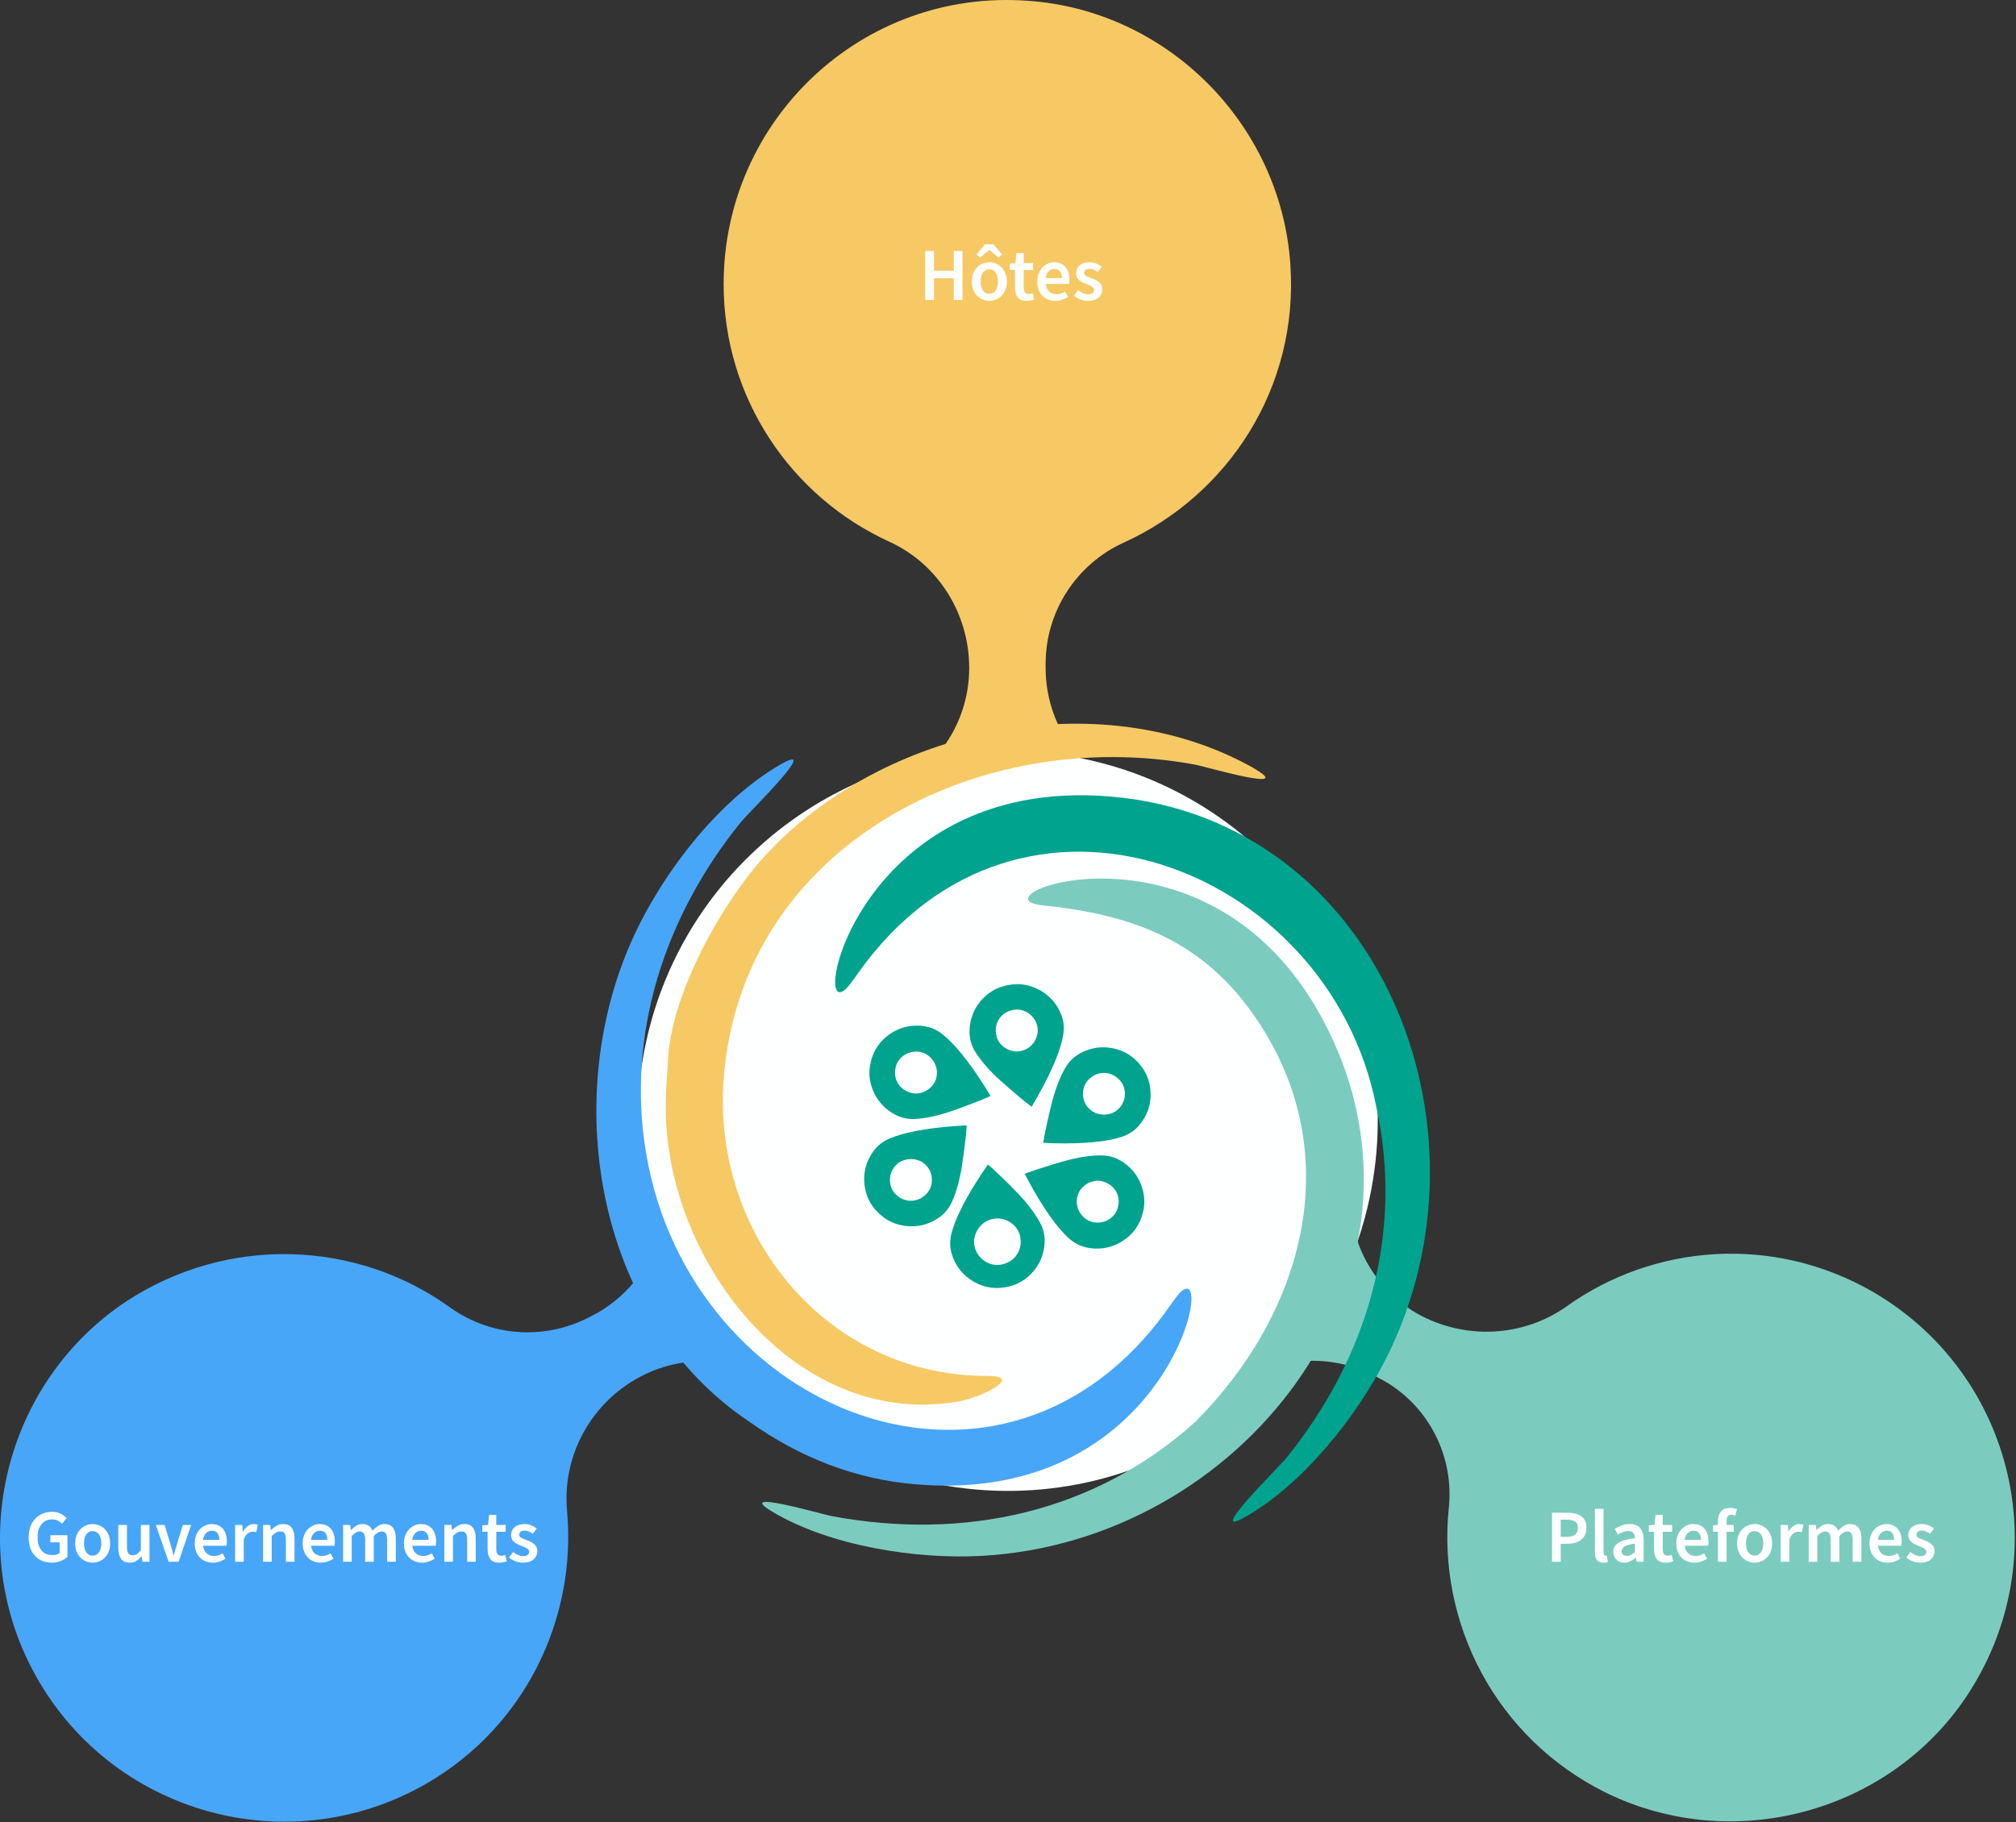 <svg width="1075" height="972" viewBox="0 0 1075 972" fill="none" xmlns="http://www.w3.org/2000/svg">
<rect x="0" y="0" width="1075" height="972" fill="#333333" stroke="none"/>
<path d="M557.566 356.262V353.972C557.566 326.035 574.049 300.846 599.232 289.396C654.634 264.207 692.637 206.959 688.058 141.009C683.022 66.358 622.583 5.445 547.951 0.408C459.583 -6.004 385.866 64.067 385.866 151.543C385.866 212.455 422.037 265.123 474.234 288.938C500.333 300.846 516.816 327.409 516.816 356.262C516.816 385.573 498.959 412.136 471.487 422.212C430.737 437.326 396.855 466.637 375.335 503.733L536.962 597.162L698.589 503.733C677.07 466.637 643.187 437.326 602.437 422.212C575.423 412.136 557.566 385.573 557.566 356.262Z" fill="#F6C964"/>
<path d="M318.438 700.331L316.605 701.248C292.325 714.991 262.547 713.617 239.64 697.125C190.621 661.849 121.902 658.184 66.927 694.376C4.622 736.065 -17.826 818.528 15.159 886.33C54.1 966.044 151.68 994.906 227.271 951.384C280.413 920.69 307.443 862.966 302.403 806.158C299.655 777.296 314.315 749.809 339.053 735.607C364.25 720.947 396.319 723.238 418.767 742.021C452.21 769.508 494.358 784.626 537.422 784.626V597.711L375.703 504.254C354.172 541.362 345.925 585.342 353.255 628.406C357.837 656.81 344.093 685.671 318.438 700.331Z" fill="#47A6F8"/>
<path d="M735.826 735.353L737.659 736.269C761.939 750.013 775.683 777.043 772.476 804.988C766.521 865.461 797.215 926.85 856.313 956.17C923.658 989.155 1006.58 967.165 1048.27 905.318C1097.75 831.56 1074.38 733.063 998.79 689.083C945.648 658.388 881.968 663.428 835.24 696.871C811.875 713.363 780.723 714.738 755.526 700.536C730.329 685.876 716.127 657.014 721.166 628.152C728.496 585.088 720.25 541.108 698.718 504L537 597.458V784.373C580.064 784.373 622.211 769.254 655.654 741.767C678.561 722.984 710.171 720.693 735.826 735.353Z" fill="#7BCCBF"/>
<path d="M732.042 629.775C749.676 522.229 676.788 420.751 569.242 403.118C461.696 385.484 360.218 458.372 342.585 565.918C324.951 673.464 397.839 774.941 505.385 792.575C612.93 810.209 714.408 737.321 732.042 629.775Z" fill="#FEFFFF"/>
<path fill-rule="evenodd" clip-rule="evenodd" d="M733.707 589.473C708.331 462.13 543.615 397.189 457.335 519.342C455.951 521.303 454.682 523.148 453.298 524.878C429.883 555.561 453.067 412.992 592.522 424.872C733.938 436.984 801.185 599.623 739.59 723.621C723.903 755.111 694.95 791.561 664.037 809.094C642.006 821.667 681.455 783.141 685.838 777.719C729.324 723.968 748.818 657.758 733.707 589.473Z" fill="#00A38E"/>
<path fill-rule="evenodd" clip-rule="evenodd" d="M399.776 758.456C318.918 704.589 298.386 588.781 336.566 502.386C352.138 467.089 382.59 426.949 416.502 407.57C438.533 395.113 399.084 433.408 394.701 438.945C354.676 488.544 333.798 551.293 344.525 615.08C367.94 754.304 535.655 821.667 623.319 697.207C624.703 695.246 625.972 693.401 627.356 691.67C650.772 660.873 627.702 803.672 488.132 791.676C455.489 788.908 426.421 777.258 399.776 758.456Z" fill="#47A6F8"/>
<path fill-rule="evenodd" clip-rule="evenodd" d="M637.276 758.457C694.142 701.591 718.019 618.887 672.688 547.602C644.774 503.655 607.401 488.429 558.033 483.123C556.879 483.008 555.841 482.892 554.918 482.777C516.623 477.586 652.156 427.18 710.637 554.408C769.926 683.366 661.73 822.128 523.544 829.857C488.478 831.818 442.34 824.551 411.888 806.326C390.549 793.638 438.533 807.825 444.07 808.748C513.97 821.667 583.525 806.903 637.276 758.457Z" fill="#7BCCBF"/>
<path fill-rule="evenodd" clip-rule="evenodd" d="M356.054 569.056C356.054 533.184 384.314 481.969 408.537 455.786C471.286 388.192 585.134 364.085 666.569 408.609C667.607 409.185 668.53 409.647 669.337 410.223C690.676 422.912 642.692 408.839 637.155 407.801C521.808 386.577 395.618 450.941 385.929 574.939C379.355 658.335 440.719 733.888 526.422 733.888C546.723 733.888 522.731 745.538 511.081 747.499C427.108 762.148 358.938 678.175 355.132 597.432C354.786 587.973 355.132 578.63 356.054 569.056Z" fill="#F6C964"/>
<path d="M498.93 575.999C496.973 581.276 490.662 584.637 485.076 582.658C478.922 580.679 475.861 574.617 477.849 568.367C479.679 562.651 486.401 559.447 492.239 561.52C497.162 563.279 501.328 569.467 498.93 575.999ZM528.089 584.385C523.955 577.507 520.042 571.602 516.097 566.357C512.689 561.834 508.492 556.589 503.158 552.129C499.845 549.366 496.31 547.764 492.334 547.261C491.135 547.104 489.967 547.041 488.831 547.041C483.687 547.041 478.922 548.518 474.599 551.47C468.697 555.521 465.068 561.238 463.901 568.524C463.301 572.199 463.585 575.905 464.784 579.58C466.52 585.013 469.739 589.411 474.315 592.677C478.796 595.881 483.498 597.2 488.673 596.791C494.543 596.32 500.571 594.97 507.64 592.551C511.9 591.107 516.192 589.442 520.326 587.84L522.629 586.961C523.986 586.427 525.312 585.861 526.7 585.233C527.205 585.013 527.679 584.794 528.184 584.574C528.152 584.479 528.12 584.417 528.089 584.385Z" fill="#00A38E"/>
<path d="M493.562 637.214C488.892 641.673 482.107 641.548 477.499 636.868C473.302 632.597 473.618 625.184 478.194 621.007C482.044 617.521 489.491 616.736 494.162 621.918C497.917 626.095 497.949 633.225 493.562 637.214ZM515.306 600.247C507.227 600.655 500.126 601.314 493.657 602.319C488.04 603.199 481.444 604.424 474.975 606.999C470.967 608.601 467.874 610.957 465.571 614.223C461.784 619.562 460.269 625.467 460.963 631.811C461.784 638.91 465.16 644.751 471.062 649.211C474.028 651.473 477.468 652.949 481.286 653.64C486.935 654.645 492.332 653.923 497.381 651.41C502.304 648.96 505.712 645.474 507.763 640.7C510.098 635.329 511.708 629.424 512.907 622.044C513.601 617.678 514.138 613.187 514.674 608.884L514.99 606.245C515.179 604.769 515.274 603.325 515.369 601.754C515.4 601.252 515.432 600.749 515.463 600.215C515.432 600.247 515.369 600.247 515.306 600.247Z" fill="#00A38E"/>
<path d="M543.677 560.704C538.091 561.521 532.095 557.595 531.18 551.784C529.98 545.44 533.862 539.881 540.331 538.656C546.264 537.525 552.292 541.859 553.238 547.984C554.059 553.072 550.588 559.699 543.677 560.704ZM565.893 541.2C563.495 535.138 559.392 530.584 553.68 527.695C550.02 525.841 546.264 524.931 542.383 524.931C539.479 524.931 536.513 525.465 533.515 526.501C529.98 527.726 526.856 529.767 524.174 532.531C520.198 536.646 517.862 541.577 517.168 547.105C516.505 552.57 517.578 557.312 520.419 561.615C523.637 566.515 527.708 571.132 533.231 576.157C536.513 579.141 539.984 582.061 543.329 584.888L545.349 586.584C546.485 587.558 547.684 588.469 548.947 589.411C549.325 589.694 549.736 590.008 550.114 590.29C550.146 590.227 550.177 590.196 550.209 590.133C554.343 583.192 557.657 576.942 560.402 571.037C562.769 565.886 565.388 559.699 566.777 552.915C567.629 548.738 567.345 544.875 565.893 541.2Z" fill="#00A38E"/>
<path d="M595.366 592.395C591.201 595.504 583.69 595.567 579.556 589.976C576.211 585.453 576.873 578.355 581.607 574.806C586.656 570.786 593.441 571.603 597.544 576.691C601.362 581.339 600.321 588.688 595.366 592.395ZM605.149 564.976C602.404 562.463 599.122 560.641 595.398 559.605C589.875 558.066 584.416 558.286 579.177 560.296C574.033 562.274 570.309 565.447 567.816 569.969C564.976 575.12 562.799 580.868 560.905 588.06C559.801 592.3 558.854 596.666 557.939 600.875L557.339 603.607C557.024 605.021 556.803 606.465 556.55 608.004C556.456 608.507 556.393 609.041 556.298 609.575C556.361 609.575 556.424 609.575 556.456 609.575C564.534 609.952 571.635 609.952 578.199 609.543C583.879 609.198 590.601 608.601 597.26 606.654C601.394 605.429 604.676 603.387 607.295 600.372C611.555 595.441 613.67 589.693 613.543 583.318C613.417 576.125 610.609 569.969 605.149 564.976Z" fill="#00A38E"/>
<path d="M595.653 645.286C593.475 650.877 586.564 653.672 580.884 651.222C576.087 649.181 572.3 642.742 575.109 636.398C577.381 631.247 583.882 628.295 589.341 630.588C595.337 632.943 598.02 639.162 595.653 645.286ZM609.412 634.859C607.992 629.331 605.089 624.746 600.702 621.228C596.536 617.867 592.087 616.234 587.101 616.234C586.943 616.234 586.785 616.234 586.627 616.234C580.726 616.36 574.635 617.333 567.44 619.312C563.085 620.506 558.73 621.888 554.502 623.238L552.135 624.023C550.715 624.463 549.326 624.997 547.875 625.531C547.401 625.719 546.928 625.876 546.423 626.065C546.454 626.128 546.486 626.159 546.486 626.222C550.21 633.383 553.744 639.507 557.373 644.972C560.498 649.684 564.379 655.18 569.397 659.954C572.521 662.938 575.961 664.728 579.906 665.482C586.343 666.707 592.402 665.639 597.893 662.372C604.047 658.698 607.992 653.201 609.633 645.977C610.453 642.334 610.359 638.597 609.412 634.859Z" fill="#00A38E"/>
<path d="M533.008 674.62C526.381 675.405 520.006 670.129 519.438 663.282C518.965 657.534 523.32 650.467 531.051 649.902C537.3 649.431 543.643 654.236 544.179 660.769C545 667.867 540.235 673.741 533.008 674.62ZM554.404 651.818C551.532 646.698 547.808 641.799 542.664 636.397C539.603 633.162 536.353 630.021 533.197 626.974L531.304 625.153C530.199 624.085 529.063 623.08 527.864 622.043C527.517 621.729 527.17 621.446 526.791 621.101C526.759 621.164 526.728 621.195 526.696 621.258C522.089 627.917 518.302 633.915 515.178 639.6C512.464 644.563 509.403 650.562 507.541 657.22C506.373 661.366 506.373 665.229 507.572 669.029C509.529 675.248 513.284 680.053 518.775 683.351C524.929 687.026 531.651 687.905 538.814 685.99C542.412 685.016 545.694 683.194 548.566 680.619C552.826 676.787 555.508 672.076 556.581 666.58C557.654 661.146 556.929 656.341 554.404 651.818Z" fill="#00A38E"/>
<path d="M493.367 160V133.84H498.007V144.36H508.607V133.84H513.247V160H508.607V148.4H498.007V160H493.367ZM527.53 160.48C525.904 160.48 524.384 160.08 522.97 159.28C521.557 158.453 520.41 157.28 519.53 155.76C518.65 154.213 518.21 152.36 518.21 150.2C518.21 148.013 518.65 146.16 519.53 144.64C520.41 143.093 521.557 141.92 522.97 141.12C524.384 140.293 525.904 139.88 527.53 139.88C529.184 139.88 530.717 140.293 532.13 141.12C533.544 141.92 534.69 143.093 535.57 144.64C536.45 146.16 536.89 148.013 536.89 150.2C536.89 152.36 536.45 154.213 535.57 155.76C534.69 157.28 533.544 158.453 532.13 159.28C530.717 160.08 529.184 160.48 527.53 160.48ZM527.53 156.72C528.97 156.72 530.104 156.12 530.93 154.92C531.757 153.72 532.17 152.147 532.17 150.2C532.17 148.227 531.757 146.64 530.93 145.44C530.104 144.24 528.97 143.64 527.53 143.64C526.09 143.64 524.957 144.24 524.13 145.44C523.33 146.64 522.93 148.227 522.93 150.2C522.93 152.147 523.33 153.72 524.13 154.92C524.957 156.12 526.09 156.72 527.53 156.72ZM520.77 135.72L525.21 130.32H529.85L534.29 135.72L532.49 137.44L527.61 133.32H527.45L522.57 137.44L520.77 135.72ZM547.465 160.48C545.198 160.48 543.585 159.827 542.625 158.52C541.692 157.187 541.225 155.467 541.225 153.36V144H538.425V140.56L541.465 140.36L542.025 135H545.865V140.36H550.865V144H545.865V153.36C545.865 155.653 546.785 156.8 548.625 156.8C548.972 156.8 549.332 156.76 549.705 156.68C550.078 156.573 550.398 156.467 550.665 156.36L551.465 159.76C550.932 159.947 550.318 160.107 549.625 160.24C548.958 160.4 548.238 160.48 547.465 160.48ZM562.773 160.48C560.96 160.48 559.32 160.08 557.853 159.28C556.386 158.453 555.226 157.28 554.373 155.76C553.52 154.213 553.093 152.36 553.093 150.2C553.093 148.067 553.52 146.227 554.373 144.68C555.253 143.133 556.386 141.947 557.773 141.12C559.16 140.293 560.613 139.88 562.133 139.88C563.92 139.88 565.413 140.28 566.613 141.08C567.813 141.853 568.72 142.947 569.333 144.36C569.946 145.747 570.253 147.36 570.253 149.2C570.253 150.16 570.186 150.907 570.053 151.44H557.573C557.786 153.173 558.413 154.52 559.453 155.48C560.493 156.44 561.8 156.92 563.373 156.92C564.226 156.92 565.013 156.8 565.733 156.56C566.48 156.293 567.213 155.933 567.933 155.48L569.493 158.36C568.56 158.973 567.52 159.48 566.373 159.88C565.226 160.28 564.026 160.48 562.773 160.48ZM557.533 148.32H566.253C566.253 146.8 565.92 145.613 565.253 144.76C564.586 143.88 563.586 143.44 562.253 143.44C561.106 143.44 560.08 143.867 559.173 144.72C558.293 145.547 557.746 146.747 557.533 148.32ZM580.127 160.48C578.793 160.48 577.46 160.227 576.127 159.72C574.793 159.187 573.647 158.533 572.687 157.76L574.847 154.8C575.727 155.467 576.607 156 577.487 156.4C578.367 156.8 579.3 157 580.287 157C581.353 157 582.14 156.773 582.647 156.32C583.153 155.867 583.407 155.307 583.407 154.64C583.407 154.08 583.193 153.627 582.767 153.28C582.367 152.907 581.847 152.587 581.207 152.32C580.567 152.027 579.9 151.747 579.207 151.48C578.353 151.16 577.5 150.773 576.647 150.32C575.82 149.84 575.14 149.24 574.607 148.52C574.073 147.773 573.807 146.853 573.807 145.76C573.807 144.027 574.447 142.613 575.727 141.52C577.007 140.427 578.74 139.88 580.927 139.88C582.313 139.88 583.553 140.12 584.647 140.6C585.74 141.08 586.687 141.627 587.487 142.24L585.367 145.04C584.673 144.533 583.967 144.133 583.247 143.84C582.553 143.52 581.82 143.36 581.047 143.36C580.06 143.36 579.327 143.573 578.847 144C578.367 144.4 578.127 144.907 578.127 145.52C578.127 146.293 578.527 146.88 579.327 147.28C580.127 147.68 581.06 148.067 582.127 148.44C583.033 148.76 583.913 149.16 584.767 149.64C585.62 150.093 586.327 150.693 586.887 151.44C587.473 152.187 587.767 153.173 587.767 154.4C587.767 156.08 587.113 157.52 585.807 158.72C584.5 159.893 582.607 160.48 580.127 160.48Z" fill="white"/>
<path d="M27.593 833.48C25.246 833.48 23.139 832.96 21.273 831.92C19.406 830.88 17.939 829.36 16.872 827.36C15.806 825.333 15.273 822.88 15.273 820C15.273 817.147 15.819 814.707 16.913 812.68C18.006 810.627 19.486 809.067 21.352 808C23.219 806.907 25.312 806.36 27.633 806.36C29.499 806.36 31.073 806.707 32.352 807.4C33.659 808.067 34.726 808.827 35.553 809.68L33.072 812.68C32.406 812.04 31.659 811.507 30.832 811.08C30.032 810.627 29.019 810.4 27.793 810.4C25.473 810.4 23.593 811.253 22.152 812.96C20.739 814.64 20.032 816.947 20.032 819.88C20.032 822.867 20.712 825.213 22.073 826.92C23.433 828.6 25.419 829.44 28.032 829.44C28.779 829.44 29.486 829.347 30.152 829.16C30.819 828.947 31.366 828.653 31.793 828.28V822.64H26.832V818.84H35.953V830.36C35.072 831.24 33.899 831.987 32.432 832.6C30.992 833.187 29.379 833.48 27.593 833.48ZM49.39 833.48C47.763 833.48 46.243 833.08 44.83 832.28C43.416 831.453 42.27 830.28 41.39 828.76C40.51 827.213 40.07 825.36 40.07 823.2C40.07 821.013 40.51 819.16 41.39 817.64C42.27 816.093 43.416 814.92 44.83 814.12C46.243 813.293 47.763 812.88 49.39 812.88C51.043 812.88 52.576 813.293 53.99 814.12C55.403 814.92 56.55 816.093 57.43 817.64C58.31 819.16 58.75 821.013 58.75 823.2C58.75 825.36 58.31 827.213 57.43 828.76C56.55 830.28 55.403 831.453 53.99 832.28C52.576 833.08 51.043 833.48 49.39 833.48ZM49.39 829.72C50.83 829.72 51.963 829.12 52.79 827.92C53.616 826.72 54.03 825.147 54.03 823.2C54.03 821.227 53.616 819.64 52.79 818.44C51.963 817.24 50.83 816.64 49.39 816.64C47.95 816.64 46.816 817.24 45.99 818.44C45.19 819.64 44.79 821.227 44.79 823.2C44.79 825.147 45.19 826.72 45.99 827.92C46.816 829.12 47.95 829.72 49.39 829.72ZM69.143 833.48C67.036 833.48 65.503 832.8 64.543 831.44C63.583 830.08 63.103 828.16 63.103 825.68V813.36H67.703V825.08C67.703 826.707 67.943 827.853 68.423 828.52C68.903 829.187 69.676 829.52 70.743 829.52C71.596 829.52 72.343 829.307 72.983 828.88C73.65 828.453 74.356 827.76 75.103 826.8V813.36H79.703V833H75.943L75.583 830.12H75.463C74.609 831.133 73.676 831.947 72.663 832.56C71.65 833.173 70.476 833.48 69.143 833.48ZM89.929 833L83.089 813.36H87.769L90.889 823.56C91.156 824.52 91.423 825.493 91.689 826.48C91.983 827.467 92.263 828.467 92.529 829.48H92.689C92.983 828.467 93.263 827.467 93.529 826.48C93.823 825.493 94.103 824.52 94.369 823.56L97.489 813.36H101.929L95.249 833H89.929ZM113.5 833.48C111.686 833.48 110.046 833.08 108.58 832.28C107.113 831.453 105.953 830.28 105.1 828.76C104.246 827.213 103.82 825.36 103.82 823.2C103.82 821.067 104.246 819.227 105.1 817.68C105.98 816.133 107.113 814.947 108.5 814.12C109.886 813.293 111.34 812.88 112.86 812.88C114.646 812.88 116.14 813.28 117.34 814.08C118.54 814.853 119.446 815.947 120.06 817.36C120.673 818.747 120.98 820.36 120.98 822.2C120.98 823.16 120.913 823.907 120.78 824.44H108.3C108.513 826.173 109.14 827.52 110.18 828.48C111.22 829.44 112.526 829.92 114.1 829.92C114.953 829.92 115.74 829.8 116.46 829.56C117.206 829.293 117.94 828.933 118.66 828.48L120.22 831.36C119.286 831.973 118.246 832.48 117.1 832.88C115.953 833.28 114.753 833.48 113.5 833.48ZM108.26 821.32H116.98C116.98 819.8 116.646 818.613 115.98 817.76C115.313 816.88 114.313 816.44 112.98 816.44C111.833 816.44 110.806 816.867 109.9 817.72C109.02 818.547 108.473 819.747 108.26 821.32ZM125.373 833V813.36H129.173L129.493 816.84H129.653C130.346 815.56 131.186 814.587 132.173 813.92C133.16 813.227 134.173 812.88 135.213 812.88C136.146 812.88 136.893 813.013 137.453 813.28L136.653 817.28C136.306 817.173 135.986 817.093 135.693 817.04C135.4 816.987 135.04 816.96 134.613 816.96C133.84 816.96 133.026 817.267 132.173 817.88C131.32 818.467 130.586 819.507 129.973 821V833H125.373ZM140.295 833V813.36H144.095L144.415 816H144.575C145.455 815.147 146.415 814.413 147.455 813.8C148.495 813.187 149.682 812.88 151.015 812.88C153.122 812.88 154.655 813.56 155.615 814.92C156.575 816.28 157.055 818.2 157.055 820.68V833H152.455V821.28C152.455 819.653 152.215 818.507 151.735 817.84C151.255 817.173 150.468 816.84 149.375 816.84C148.522 816.84 147.762 817.053 147.095 817.48C146.455 817.88 145.722 818.48 144.895 819.28V833H140.295ZM171.078 833.48C169.264 833.48 167.624 833.08 166.158 832.28C164.691 831.453 163.531 830.28 162.678 828.76C161.824 827.213 161.398 825.36 161.398 823.2C161.398 821.067 161.824 819.227 162.678 817.68C163.558 816.133 164.691 814.947 166.078 814.12C167.464 813.293 168.918 812.88 170.438 812.88C172.224 812.88 173.718 813.28 174.918 814.08C176.118 814.853 177.024 815.947 177.638 817.36C178.251 818.747 178.558 820.36 178.558 822.2C178.558 823.16 178.491 823.907 178.358 824.44H165.878C166.091 826.173 166.718 827.52 167.758 828.48C168.798 829.44 170.104 829.92 171.678 829.92C172.531 829.92 173.318 829.8 174.038 829.56C174.784 829.293 175.518 828.933 176.238 828.48L177.798 831.36C176.864 831.973 175.824 832.48 174.678 832.88C173.531 833.28 172.331 833.48 171.078 833.48ZM165.838 821.32H174.558C174.558 819.8 174.224 818.613 173.558 817.76C172.891 816.88 171.891 816.44 170.558 816.44C169.411 816.44 168.384 816.867 167.478 817.72C166.598 818.547 166.051 819.747 165.838 821.32ZM182.951 833V813.36H186.751L187.071 816.04H187.231C188.058 815.16 188.951 814.413 189.911 813.8C190.898 813.187 192.005 812.88 193.231 812.88C194.671 812.88 195.818 813.2 196.671 813.84C197.551 814.453 198.218 815.307 198.671 816.4C199.605 815.387 200.578 814.547 201.591 813.88C202.631 813.213 203.765 812.88 204.991 812.88C207.071 812.88 208.605 813.56 209.591 814.92C210.578 816.28 211.071 818.2 211.071 820.68V833H206.431V821.28C206.431 819.653 206.178 818.507 205.671 817.84C205.191 817.173 204.445 816.84 203.431 816.84C202.205 816.84 200.831 817.653 199.311 819.28V833H194.711V821.28C194.711 819.653 194.458 818.507 193.951 817.84C193.471 817.173 192.711 816.84 191.671 816.84C190.445 816.84 189.071 817.653 187.551 819.28V833H182.951ZM225.062 833.48C223.249 833.48 221.609 833.08 220.142 832.28C218.676 831.453 217.516 830.28 216.662 828.76C215.809 827.213 215.382 825.36 215.382 823.2C215.382 821.067 215.809 819.227 216.662 817.68C217.542 816.133 218.676 814.947 220.062 814.12C221.449 813.293 222.902 812.88 224.422 812.88C226.209 812.88 227.702 813.28 228.902 814.08C230.102 814.853 231.009 815.947 231.622 817.36C232.236 818.747 232.542 820.36 232.542 822.2C232.542 823.16 232.476 823.907 232.342 824.44H219.862C220.076 826.173 220.702 827.52 221.742 828.48C222.782 829.44 224.089 829.92 225.662 829.92C226.516 829.92 227.302 829.8 228.022 829.56C228.769 829.293 229.502 828.933 230.222 828.48L231.782 831.36C230.849 831.973 229.809 832.48 228.662 832.88C227.516 833.28 226.316 833.48 225.062 833.48ZM219.822 821.32H228.542C228.542 819.8 228.209 818.613 227.542 817.76C226.876 816.88 225.876 816.44 224.542 816.44C223.396 816.44 222.369 816.867 221.462 817.72C220.582 818.547 220.036 819.747 219.822 821.32ZM236.936 833V813.36H240.736L241.056 816H241.216C242.096 815.147 243.056 814.413 244.096 813.8C245.136 813.187 246.322 812.88 247.656 812.88C249.762 812.88 251.296 813.56 252.256 814.92C253.216 816.28 253.696 818.2 253.696 820.68V833H249.096V821.28C249.096 819.653 248.856 818.507 248.376 817.84C247.896 817.173 247.109 816.84 246.016 816.84C245.162 816.84 244.402 817.053 243.736 817.48C243.096 817.88 242.362 818.48 241.536 819.28V833H236.936ZM266.238 833.48C263.972 833.48 262.358 832.827 261.398 831.52C260.465 830.187 259.998 828.467 259.998 826.36V817H257.198V813.56L260.238 813.36L260.798 808H264.638V813.36H269.638V817H264.638V826.36C264.638 828.653 265.558 829.8 267.398 829.8C267.745 829.8 268.105 829.76 268.478 829.68C268.852 829.573 269.172 829.467 269.438 829.36L270.238 832.76C269.705 832.947 269.092 833.107 268.398 833.24C267.732 833.4 267.012 833.48 266.238 833.48ZM278.861 833.48C277.528 833.48 276.194 833.227 274.861 832.72C273.528 832.187 272.381 831.533 271.421 830.76L273.581 827.8C274.461 828.467 275.341 829 276.221 829.4C277.101 829.8 278.034 830 279.021 830C280.088 830 280.874 829.773 281.381 829.32C281.888 828.867 282.141 828.307 282.141 827.64C282.141 827.08 281.928 826.627 281.501 826.28C281.101 825.907 280.581 825.587 279.941 825.32C279.301 825.027 278.634 824.747 277.941 824.48C277.088 824.16 276.234 823.773 275.381 823.32C274.554 822.84 273.874 822.24 273.341 821.52C272.808 820.773 272.541 819.853 272.541 818.76C272.541 817.027 273.181 815.613 274.461 814.52C275.741 813.427 277.474 812.88 279.661 812.88C281.048 812.88 282.288 813.12 283.381 813.6C284.474 814.08 285.421 814.627 286.221 815.24L284.101 818.04C283.408 817.533 282.701 817.133 281.981 816.84C281.288 816.52 280.554 816.36 279.781 816.36C278.794 816.36 278.061 816.573 277.581 817C277.101 817.4 276.861 817.907 276.861 818.52C276.861 819.293 277.261 819.88 278.061 820.28C278.861 820.68 279.794 821.067 280.861 821.44C281.768 821.76 282.648 822.16 283.501 822.64C284.354 823.093 285.061 823.693 285.621 824.44C286.208 825.187 286.501 826.173 286.501 827.4C286.501 829.08 285.848 830.52 284.541 831.72C283.234 832.893 281.341 833.48 278.861 833.48Z" fill="white"/>
<path d="M827.582 833V806.84H835.822C837.768 806.84 839.502 807.093 841.022 807.6C842.542 808.107 843.742 808.947 844.622 810.12C845.502 811.293 845.942 812.893 845.942 814.92C845.942 816.84 845.502 818.427 844.622 819.68C843.742 820.933 842.555 821.867 841.062 822.48C839.568 823.093 837.875 823.4 835.982 823.4H832.222V833H827.582ZM832.222 819.68H835.622C839.462 819.68 841.382 818.093 841.382 814.92C841.382 813.267 840.875 812.133 839.862 811.52C838.875 810.88 837.408 810.56 835.462 810.56H832.222V819.68ZM854.943 833.48C853.316 833.48 852.156 832.987 851.463 832C850.796 831.013 850.463 829.667 850.463 827.96V804.76H855.063V828.2C855.063 828.76 855.17 829.16 855.383 829.4C855.596 829.613 855.823 829.72 856.063 829.72C856.17 829.72 856.263 829.72 856.343 829.72C856.45 829.693 856.596 829.667 856.783 829.64L857.383 833.08C857.116 833.187 856.77 833.28 856.343 833.36C855.943 833.44 855.476 833.48 854.943 833.48ZM866.082 833.48C864.376 833.48 862.976 832.947 861.882 831.88C860.816 830.813 860.282 829.427 860.282 827.72C860.282 825.613 861.202 823.987 863.042 822.84C864.882 821.667 867.816 820.867 871.842 820.44C871.816 819.4 871.536 818.507 871.002 817.76C870.496 816.987 869.576 816.6 868.242 816.6C867.282 816.6 866.336 816.787 865.402 817.16C864.496 817.533 863.602 817.987 862.722 818.52L861.042 815.44C862.136 814.747 863.362 814.147 864.722 813.64C866.109 813.133 867.576 812.88 869.122 812.88C871.576 812.88 873.402 813.613 874.602 815.08C875.829 816.52 876.442 818.613 876.442 821.36V833H872.642L872.322 830.84H872.162C871.282 831.587 870.336 832.213 869.322 832.72C868.336 833.227 867.256 833.48 866.082 833.48ZM867.562 829.88C868.362 829.88 869.082 829.693 869.722 829.32C870.389 828.92 871.096 828.387 871.842 827.72V823.32C869.176 823.667 867.322 824.187 866.282 824.88C865.242 825.547 864.722 826.373 864.722 827.36C864.722 828.24 864.989 828.88 865.522 829.28C866.056 829.68 866.736 829.88 867.562 829.88ZM888.242 833.48C885.976 833.48 884.362 832.827 883.402 831.52C882.469 830.187 882.002 828.467 882.002 826.36V817H879.202V813.56L882.242 813.36L882.802 808H886.642V813.36H891.642V817H886.642V826.36C886.642 828.653 887.562 829.8 889.402 829.8C889.749 829.8 890.109 829.76 890.482 829.68C890.856 829.573 891.176 829.467 891.442 829.36L892.242 832.76C891.709 832.947 891.096 833.107 890.402 833.24C889.736 833.4 889.016 833.48 888.242 833.48ZM903.55 833.48C901.737 833.48 900.097 833.08 898.63 832.28C897.164 831.453 896.004 830.28 895.15 828.76C894.297 827.213 893.87 825.36 893.87 823.2C893.87 821.067 894.297 819.227 895.15 817.68C896.03 816.133 897.164 814.947 898.55 814.12C899.937 813.293 901.39 812.88 902.91 812.88C904.697 812.88 906.19 813.28 907.39 814.08C908.59 814.853 909.497 815.947 910.11 817.36C910.724 818.747 911.03 820.36 911.03 822.2C911.03 823.16 910.964 823.907 910.83 824.44H898.35C898.564 826.173 899.19 827.52 900.23 828.48C901.27 829.44 902.577 829.92 904.15 829.92C905.004 829.92 905.79 829.8 906.51 829.56C907.257 829.293 907.99 828.933 908.71 828.48L910.27 831.36C909.337 831.973 908.297 832.48 907.15 832.88C906.004 833.28 904.804 833.48 903.55 833.48ZM898.31 821.32H907.03C907.03 819.8 906.697 818.613 906.03 817.76C905.364 816.88 904.364 816.44 903.03 816.44C901.884 816.44 900.857 816.867 899.95 817.72C899.07 818.547 898.524 819.747 898.31 821.32ZM916.068 833V817H913.428V813.56L916.068 813.36V811.32C916.068 809.267 916.574 807.587 917.588 806.28C918.601 804.947 920.268 804.28 922.588 804.28C923.281 804.28 923.948 804.347 924.588 804.48C925.228 804.613 925.761 804.773 926.188 804.96L925.308 808.4C924.588 808.08 923.868 807.92 923.148 807.92C921.494 807.92 920.668 809.027 920.668 811.24V813.36H924.508V817H920.668V833H916.068ZM935.612 833.48C933.986 833.48 932.466 833.08 931.052 832.28C929.639 831.453 928.492 830.28 927.612 828.76C926.732 827.213 926.292 825.36 926.292 823.2C926.292 821.013 926.732 819.16 927.612 817.64C928.492 816.093 929.639 814.92 931.052 814.12C932.466 813.293 933.986 812.88 935.612 812.88C937.266 812.88 938.799 813.293 940.212 814.12C941.626 814.92 942.772 816.093 943.652 817.64C944.532 819.16 944.972 821.013 944.972 823.2C944.972 825.36 944.532 827.213 943.652 828.76C942.772 830.28 941.626 831.453 940.212 832.28C938.799 833.08 937.266 833.48 935.612 833.48ZM935.612 829.72C937.052 829.72 938.186 829.12 939.012 827.92C939.839 826.72 940.252 825.147 940.252 823.2C940.252 821.227 939.839 819.64 939.012 818.44C938.186 817.24 937.052 816.64 935.612 816.64C934.172 816.64 933.039 817.24 932.212 818.44C931.412 819.64 931.012 821.227 931.012 823.2C931.012 825.147 931.412 826.72 932.212 827.92C933.039 829.12 934.172 829.72 935.612 829.72ZM949.525 833V813.36H953.325L953.645 816.84H953.805C954.499 815.56 955.339 814.587 956.325 813.92C957.312 813.227 958.325 812.88 959.365 812.88C960.299 812.88 961.045 813.013 961.605 813.28L960.805 817.28C960.459 817.173 960.139 817.093 959.845 817.04C959.552 816.987 959.192 816.96 958.765 816.96C957.992 816.96 957.179 817.267 956.325 817.88C955.472 818.467 954.739 819.507 954.125 821V833H949.525ZM964.447 833V813.36H968.247L968.567 816.04H968.727C969.554 815.16 970.447 814.413 971.407 813.8C972.394 813.187 973.501 812.88 974.727 812.88C976.167 812.88 977.314 813.2 978.167 813.84C979.047 814.453 979.714 815.307 980.167 816.4C981.101 815.387 982.074 814.547 983.087 813.88C984.127 813.213 985.261 812.88 986.487 812.88C988.567 812.88 990.101 813.56 991.087 814.92C992.074 816.28 992.567 818.2 992.567 820.68V833H987.927V821.28C987.927 819.653 987.674 818.507 987.167 817.84C986.687 817.173 985.941 816.84 984.927 816.84C983.701 816.84 982.327 817.653 980.807 819.28V833H976.207V821.28C976.207 819.653 975.954 818.507 975.447 817.84C974.967 817.173 974.207 816.84 973.167 816.84C971.941 816.84 970.567 817.653 969.047 819.28V833H964.447ZM1006.56 833.48C1004.74 833.48 1003.1 833.08 1001.64 832.28C1000.17 831.453 999.012 830.28 998.158 828.76C997.305 827.213 996.878 825.36 996.878 823.2C996.878 821.067 997.305 819.227 998.158 817.68C999.038 816.133 1000.17 814.947 1001.56 814.12C1002.94 813.293 1004.4 812.88 1005.92 812.88C1007.7 812.88 1009.2 813.28 1010.4 814.08C1011.6 814.853 1012.5 815.947 1013.12 817.36C1013.73 818.747 1014.04 820.36 1014.04 822.2C1014.04 823.16 1013.97 823.907 1013.84 824.44H1001.36C1001.57 826.173 1002.2 827.52 1003.24 828.48C1004.28 829.44 1005.58 829.92 1007.16 829.92C1008.01 829.92 1008.8 829.8 1009.52 829.56C1010.26 829.293 1011 828.933 1011.72 828.48L1013.28 831.36C1012.34 831.973 1011.3 832.48 1010.16 832.88C1009.01 833.28 1007.81 833.48 1006.56 833.48ZM1001.32 821.32H1010.04C1010.04 819.8 1009.7 818.613 1009.04 817.76C1008.37 816.88 1007.37 816.44 1006.04 816.44C1004.89 816.44 1003.86 816.867 1002.96 817.72C1002.08 818.547 1001.53 819.747 1001.32 821.32ZM1023.91 833.48C1022.58 833.48 1021.25 833.227 1019.91 832.72C1018.58 832.187 1017.43 831.533 1016.47 830.76L1018.63 827.8C1019.51 828.467 1020.39 829 1021.27 829.4C1022.15 829.8 1023.09 830 1024.07 830C1025.14 830 1025.93 829.773 1026.43 829.32C1026.94 828.867 1027.19 828.307 1027.19 827.64C1027.19 827.08 1026.98 826.627 1026.55 826.28C1026.15 825.907 1025.63 825.587 1024.99 825.32C1024.35 825.027 1023.69 824.747 1022.99 824.48C1022.14 824.16 1021.29 823.773 1020.43 823.32C1019.61 822.84 1018.93 822.24 1018.39 821.52C1017.86 820.773 1017.59 819.853 1017.59 818.76C1017.59 817.027 1018.23 815.613 1019.51 814.52C1020.79 813.427 1022.53 812.88 1024.71 812.88C1026.1 812.88 1027.34 813.12 1028.43 813.6C1029.53 814.08 1030.47 814.627 1031.27 815.24L1029.15 818.04C1028.46 817.533 1027.75 817.133 1027.03 816.84C1026.34 816.52 1025.61 816.36 1024.83 816.36C1023.85 816.36 1023.11 816.573 1022.63 817C1022.15 817.4 1021.91 817.907 1021.91 818.52C1021.91 819.293 1022.31 819.88 1023.11 820.28C1023.91 820.68 1024.85 821.067 1025.91 821.44C1026.82 821.76 1027.7 822.16 1028.55 822.64C1029.41 823.093 1030.11 823.693 1030.67 824.44C1031.26 825.187 1031.55 826.173 1031.55 827.4C1031.55 829.08 1030.9 830.52 1029.59 831.72C1028.29 832.893 1026.39 833.48 1023.91 833.48Z" fill="white"/>
</svg>
